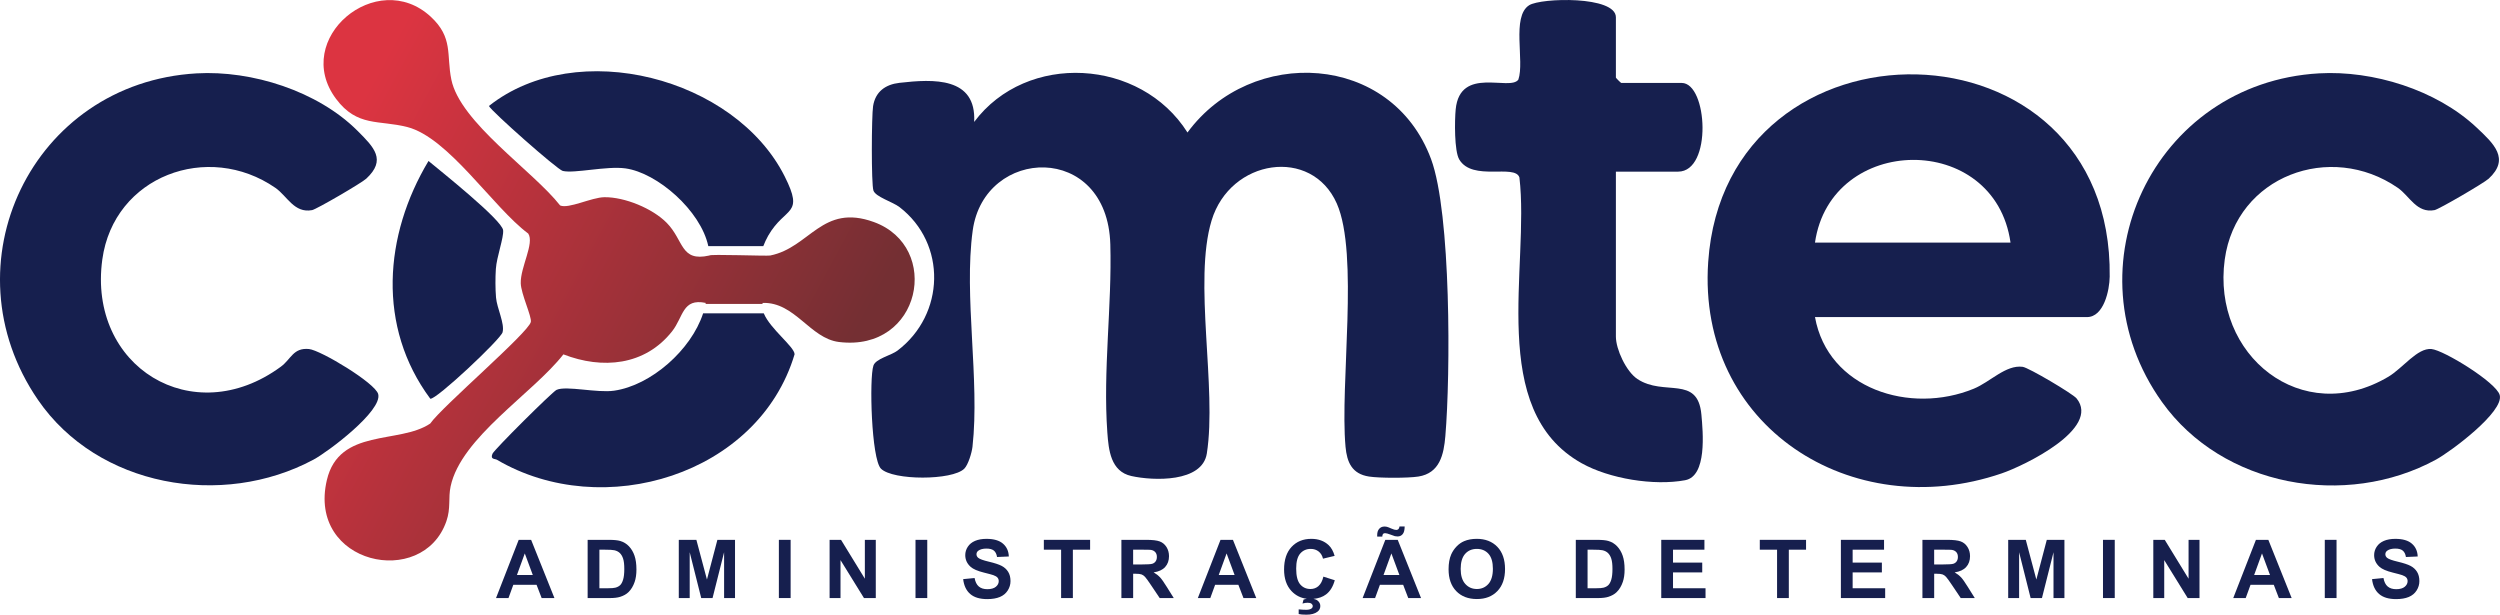 <svg xmlns="http://www.w3.org/2000/svg" xmlns:xlink="http://www.w3.org/1999/xlink" id="Camada_2" data-name="Camada 2" viewBox="0 0 2033.52 500"><defs><style> .cls-1 { fill: url(#Gradiente_sem_nome_5); } .cls-2 { fill: #161f4e; } </style><linearGradient id="Gradiente_sem_nome_5" data-name="Gradiente sem nome 5" x1="243.42" y1="176.14" x2="634.15" y2="386.64" gradientUnits="userSpaceOnUse"><stop offset="0" stop-color="#dc3441"></stop><stop offset="1" stop-color="#742f33"></stop></linearGradient></defs><g id="Camada_1-2" data-name="Camada 1"><g><path class="cls-2" d="M965.92,107.8c-38.1-60.4-130.79-65.77-173.52-8.62,1.91-36.65-33.01-34.99-60.78-31.8-11.33,1.3-19.6,7.15-21.45,18.99-1.24,7.93-1.54,63.3.29,68.63,1.79,5.2,15.63,9.15,21.22,13.46,38.64,29.78,37,87.37-1.62,116.7-5.25,3.99-17.66,6.55-19.6,12.19-3.49,10.13-1.69,76.06,6.13,83.87,9.7,9.68,58.07,9.68,67.78,0,3.21-3.2,6.14-13.1,6.67-17.88,6.05-54.26-7.17-122.42.18-175.86,9.39-68.35,109.57-72.16,111.93,11.3,1.41,50.02-6.07,102.53-2.42,153.08,1.03,14.24,2.73,31.6,19.53,35.34,17.85,3.98,57.68,5.39,61.39-18.32,8.38-53.54-11.14-139.9,3.87-189.51,15.19-50.21,81.42-60.16,101.86-13.8,18.18,41.23,2.43,146.94,7.09,197.84,1.16,12.64,5.22,22.06,19.1,24.22,8.44,1.32,31.72,1.33,40.15,0,17.42-2.74,20.68-17.91,21.95-32.93,4.23-49.73,4.73-181.21-11.61-225.27-32.15-86.68-146.22-92.24-198.14-21.65Z"></path><path class="cls-2" d="M1389.46,213.09c-9.16,133.69,116.65,213.81,238.8,171.94,18.36-6.29,80.75-36.42,60.84-60.96-3.08-3.8-39.01-25.06-43.85-25.7-13.71-1.8-26.31,12.27-39.72,17.79-51.67,21.27-118.7.24-129.2-58.24h221.22c13.74,0,18.35-21.87,18.49-32.9,2.84-215.26-312.36-219.43-326.58-11.95ZM1476.32,197.32c12.83-88.69,146.24-90.66,159.05,0h-159.05Z"></path><path class="cls-2" d="M2033.29,321.34c-2.83-10.3-45.42-36.48-55.53-37.44-11.46-1.09-23.32,15.58-34.99,22.51-70.37,41.82-143.85-17.39-133.14-95.36,9.32-67.87,85.9-96.16,140.76-58.27,9.64,6.66,15.28,20.87,29.88,18.13,3.56-.67,40.23-22.04,44.03-25.56,17.48-16.17,4.35-28.37-10.07-41.86-32.57-30.46-83.95-46.34-127.86-43.83-134.76,7.72-205.67,158.16-127.83,267.27,49.28,69.09,149.5,86.91,222.91,46.93,12.01-6.54,55.58-38.95,51.84-52.53Z"></path><path class="cls-2" d="M1383.92,337.17c-2.95-32.37-30.4-14.48-52.04-28.88-9.18-6.11-17.5-24.21-17.5-34.48v-134.2h50.61c27.96,0,24.01-72.15,2.89-72.15h-49.16c-.31,0-4.34-4.02-4.34-4.33V14.06c0-17.55-60.86-15.93-70.55-9.8-14.55,9.19-3.57,45.49-8.79,60.49-6.76,9.68-47.46-11.33-50.97,24.17-.89,9.01-1.18,33.92,2.88,40.77,10.73,18.13,45.27,3.43,48.95,14.64,8.54,72.44-26.64,189.14,50.53,232.41,22.62,12.69,58.95,18.6,84.27,13.87,17.87-3.34,14.55-38.87,13.22-53.45Z"></path><path class="cls-2" d="M307.64,320.58c-2.37-9.06-46.96-35.79-56.29-36.68-12.92-1.23-14.49,8.19-22.9,14.37-71.69,52.7-157.21-.11-145.23-87.22,9.33-67.87,85.89-96.16,140.76-58.27,9.64,6.66,15.28,20.87,29.88,18.13,3.55-.67,40.24-22.05,44.03-25.56,16.55-15.32,6.49-25.41-7.14-39.01-32.37-32.32-85.88-49.25-130.79-46.67C25.79,67.36-44.58,215.29,30.9,325.26c48.54,70.72,149.81,88.47,224.11,48.6,11.93-6.4,56.17-39.68,52.62-53.28Z"></path><path class="cls-2" d="M409.25,187.27c-.86-8.32-51.02-48.3-60.7-56.32-36.2,60.32-42,134.89,1.46,193.38,4.71,1.08,57.29-48.45,58.79-54.05,1.89-7.01-4.6-19.66-5.33-28.25-.59-6.97-.6-16.19-.14-23.19.64-9.95,6.54-25.52,5.91-31.57Z"></path><path class="cls-2" d="M457.73,139.04c9.46,2.27,35.67-4.19,51.02-2.07,25.9,3.57,61.21,34.32,67.39,63.24h44.73c1.16-2.89,2.4-5.74,3.98-8.49,13.92-24.16,29.68-15.93,13.38-48.32-40.37-80.21-168.8-113.99-240.54-57.2,1.8,4.15,55.63,51.78,60.05,52.84Z"></path><path class="cls-2" d="M571.92,254.88c-9.75,29.86-42.4,58.57-72.34,62.9-14.07,2.04-39.01-4.28-46.91-.64-3.34,1.54-50.67,48.55-52.08,51.94-2.01,4.84,1.93,3.9,3.66,4.92,86.17,50.68,212.8,12.23,242.07-85.84-.09-6.1-19.8-20.54-25.06-33.28h-49.34Z"></path><path class="cls-1" d="M458.3,288.25c31.61,12.28,66.23,9.27,88.36-18.72,9.32-11.78,8.31-27.13,27.39-23.14-.05.28-.12.56-.17.84h46.29c.05-.28.1-.57.18-.84,26.3-.85,38.49,28.89,62.08,31.79,66.92,8.23,83.7-77.45,28.38-97.57-42.12-15.32-51.98,20.76-84.33,27.23h0c-2.83.57-49.41-1.29-49.52,0-23.59,5.34-20.55-12.22-34.59-26.52-11.6-11.81-34.27-21.09-50.75-20.91-10.39.11-29.26,9.72-36.02,6.7-22.04-28.14-81.35-67.45-88.48-102.39-4.11-20.14,1.69-34.08-16.74-51.11-43.75-40.42-113.49,17.97-77.05,66.79,17.24,23.11,34.97,17.02,57.98,22.94,33.59,8.64,69.76,65.39,98.35,86.64,5.21,7.86-6.41,27.33-6.08,40.39.22,8.71,9.05,27.14,8.2,31.48-1.66,8.53-72.51,69.11-81.83,82.67-25.15,16.99-74.08,3.38-84.08,45.95-16.12,68.62,77.97,88.92,97.21,33.53,3.73-10.73,1.41-18.74,3.44-28.32,8.45-39.89,66.97-75.68,91.76-107.45Z"></path><path class="cls-2" d="M421.92,439.11l-18.45,47.35h10.14l3.91-10.76h18.93l4.13,10.76h10.4l-18.96-47.35h-10.11ZM420.47,467.73l6.4-17.57,6.52,17.57h-12.92Z"></path><path class="cls-2" d="M511.62,444.38c-1.98-2.09-4.36-3.54-7.14-4.36-2.07-.6-5.07-.9-9.01-.9h-17.48v47.35h17.99c3.53,0,6.35-.33,8.46-1,2.82-.9,5.06-2.16,6.72-3.78,2.2-2.13,3.89-4.92,5.07-8.37.97-2.82,1.45-6.18,1.45-10.08,0-4.44-.52-8.17-1.55-11.19-1.03-3.03-2.54-5.58-4.52-7.67ZM506.84,471.49c-.64,2.12-1.48,3.65-2.5,4.57-1.02.93-2.31,1.58-3.86,1.97-1.18.3-3.11.45-5.78.45h-7.14v-31.36h4.29c3.9,0,6.51.15,7.85.45,1.79.39,3.26,1.13,4.43,2.23,1.16,1.1,2.07,2.63,2.71,4.59.65,1.96.97,4.77.97,8.43s-.32,6.55-.97,8.67Z"></path><polygon class="cls-2" points="575.04 471.41 566.44 439.11 552.13 439.11 552.13 486.47 561.01 486.47 561.01 449.19 570.38 486.47 579.59 486.47 588.99 449.19 588.99 486.47 597.87 486.47 597.87 439.11 583.53 439.11 575.04 471.41"></polygon><rect class="cls-2" x="633.54" y="439.11" width="9.56" height="47.35"></rect><polygon class="cls-2" points="703.48 470.73 684.1 439.11 674.8 439.11 674.8 486.47 683.68 486.47 683.68 455.59 702.77 486.47 712.37 486.47 712.37 439.11 703.48 439.11 703.48 470.73"></polygon><rect class="cls-2" x="744.68" y="439.11" width="9.56" height="47.35"></rect><path class="cls-2" d="M814.8,460.32c-2.23-1.17-5.67-2.31-10.32-3.41-4.65-1.1-7.58-2.15-8.78-3.17-.95-.8-1.42-1.75-1.42-2.87,0-1.23.51-2.21,1.52-2.94,1.57-1.14,3.75-1.71,6.53-1.71s4.71.53,6.06,1.6c1.35,1.07,2.23,2.82,2.63,5.25l9.56-.42c-.15-4.35-1.73-7.83-4.73-10.43-3-2.61-7.48-3.91-13.42-3.91-3.64,0-6.75.55-9.32,1.65-2.57,1.1-4.54,2.7-5.91,4.8-1.37,2.1-2.05,4.36-2.05,6.77,0,3.75,1.45,6.92,4.36,9.53,2.07,1.85,5.66,3.41,10.79,4.68,3.98.99,6.54,1.68,7.66,2.07,1.64.58,2.78,1.27,3.44,2.05.66.79.98,1.74.98,2.86,0,1.74-.78,3.27-2.34,4.57-1.56,1.3-3.88,1.96-6.96,1.96-2.91,0-5.22-.73-6.93-2.2-1.71-1.46-2.85-3.76-3.41-6.88l-9.3.9c.62,5.3,2.54,9.33,5.75,12.1,3.21,2.77,7.81,4.15,13.79,4.15,4.11,0,7.55-.58,10.31-1.73,2.76-1.15,4.89-2.91,6.4-5.28,1.51-2.37,2.26-4.91,2.26-7.62,0-2.99-.63-5.51-1.89-7.54-1.26-2.04-3.01-3.64-5.23-4.81Z"></path><polygon class="cls-2" points="849.07 447.12 863.12 447.12 863.12 486.47 872.68 486.47 872.68 447.12 886.7 447.12 886.7 439.11 849.07 439.11 849.07 447.12"></polygon><path class="cls-2" d="M943.5,469.54c-1.35-1.44-3.05-2.77-5.12-3.97,4.16-.6,7.28-2.06,9.37-4.38,2.09-2.31,3.13-5.25,3.13-8.8,0-2.8-.69-5.29-2.07-7.46-1.38-2.17-3.21-3.69-5.51-4.54-2.29-.85-5.97-1.28-11.03-1.28h-20.12v47.35h9.56v-19.77h1.94c2.2,0,3.8.18,4.81.53s1.97,1.01,2.88,1.97,2.58,3.28,5.04,6.96l6.91,10.3h11.44l-5.78-9.24c-2.28-3.68-4.1-6.25-5.44-7.69ZM928.78,459.14h-7.08v-12.02h7.46c3.88,0,6.2.05,6.97.16,1.55.26,2.75.88,3.6,1.86.85.98,1.28,2.27,1.28,3.86,0,1.42-.33,2.61-.97,3.55-.65.95-1.54,1.62-2.68,2-1.14.39-4.01.58-8.59.58Z"></path><path class="cls-2" d="M992.78,439.11l-18.45,47.35h10.14l3.91-10.76h18.93l4.13,10.76h10.4l-18.96-47.35h-10.11ZM991.32,467.73l6.4-17.57,6.52,17.57h-12.92Z"></path><path class="cls-2" d="M1072.52,476.68c-1.83,1.61-4.02,2.42-6.56,2.42-3.45,0-6.25-1.27-8.4-3.81-2.15-2.54-3.23-6.8-3.23-12.79,0-5.64,1.09-9.72,3.28-12.24,2.19-2.52,5.04-3.78,8.54-3.78,2.54,0,4.7.71,6.48,2.13,1.78,1.42,2.94,3.36,3.51,5.81l9.46-2.26c-1.08-3.79-2.69-6.7-4.85-8.72-3.62-3.42-8.32-5.14-14.11-5.14-6.63,0-11.98,2.18-16.05,6.54-4.07,4.36-6.11,10.48-6.11,18.36,0,7.45,2.02,13.33,6.07,17.62,3.37,3.57,7.52,5.63,12.43,6.24-.93.15-1.82.36-2.68.66l-.84,3.2c1.44-.43,2.85-.65,4.23-.65s2.43.27,3.1.81c.67.54,1,1.17,1,1.91,0,.82-.36,1.49-1.07,2-.93.69-2.35,1.03-4.26,1.03s-3.89-.12-6.1-.36v3.81c1.42.34,3.52.52,6.3.52,3.9,0,6.89-.81,8.98-2.42,1.55-1.18,2.32-2.72,2.32-4.62,0-1.7-.7-3.14-2.1-4.33-.89-.75-2.06-1.23-3.46-1.51,4.02-.34,7.46-1.51,10.23-3.61,3.31-2.51,5.67-6.35,7.09-11.52l-9.27-2.94c-.8,3.47-2.11,6.01-3.94,7.62Z"></path><path class="cls-2" d="M1126.82,439.11l-18.45,47.35h10.14l3.91-10.76h18.93l4.13,10.76h10.4l-18.96-47.35h-10.11ZM1125.37,467.73l6.4-17.57,6.52,17.57h-12.92Z"></path><path class="cls-2" d="M1124.98,434.31c.39-.42.93-.63,1.62-.63.9,0,2.35.38,4.33,1.13,1.98.75,3.22,1.2,3.71,1.32.71.15,1.43.23,2.17.23,1.68,0,3.05-.62,4.12-1.87,1.07-1.25,1.61-3.33,1.63-6.23h-4.2c-.13,1.01-.42,1.73-.89,2.16-.46.43-1.04.65-1.73.65-.97,0-2.31-.38-4.02-1.15-1.71-.76-2.89-1.23-3.54-1.39-.64-.16-1.35-.24-2.1-.24-1.72,0-3.13.61-4.23,1.83-1.1,1.22-1.65,2.95-1.65,5.22,0,.28,0,.67.03,1.16h4.13c.02-1.03.23-1.76.61-2.18Z"></path><path class="cls-2" d="M1201.18,438.3c-3.85,0-7.26.62-10.21,1.87-2.22.93-4.26,2.35-6.12,4.26-1.86,1.92-3.33,4.08-4.41,6.49-1.44,3.27-2.16,7.32-2.16,12.15,0,7.54,2.08,13.45,6.23,17.75,4.16,4.3,9.75,6.44,16.8,6.44s12.51-2.16,16.67-6.48c4.16-4.32,6.23-10.3,6.23-17.94s-2.1-13.73-6.28-18.06c-4.19-4.33-9.77-6.49-16.75-6.49ZM1210.66,474.98c-2.44,2.75-5.57,4.12-9.38,4.12s-6.96-1.38-9.43-4.15c-2.48-2.77-3.72-6.83-3.72-12.19s1.21-9.52,3.62-12.23c2.41-2.7,5.59-4.05,9.53-4.05s7.1,1.34,9.48,4c2.38,2.67,3.57,6.72,3.57,12.15s-1.22,9.61-3.67,12.36Z"></path><path class="cls-2" d="M1315.4,444.38c-1.98-2.09-4.36-3.54-7.14-4.36-2.07-.6-5.07-.9-9.01-.9h-17.48v47.35h17.99c3.53,0,6.35-.33,8.46-1,2.82-.9,5.06-2.16,6.72-3.78,2.2-2.13,3.89-4.92,5.07-8.37.97-2.82,1.45-6.18,1.45-10.08,0-4.44-.52-8.17-1.55-11.19-1.03-3.03-2.54-5.58-4.52-7.67ZM1310.62,471.49c-.64,2.12-1.48,3.65-2.5,4.57-1.02.93-2.31,1.58-3.86,1.97-1.18.3-3.11.45-5.78.45h-7.14v-31.36h4.29c3.9,0,6.51.15,7.85.45,1.79.39,3.26,1.13,4.43,2.23,1.16,1.1,2.07,2.63,2.71,4.59.65,1.96.97,4.77.97,8.43s-.32,6.55-.97,8.67Z"></path><polygon class="cls-2" points="1360.84 465.6 1384.61 465.6 1384.61 457.62 1360.84 457.62 1360.84 447.12 1386.39 447.12 1386.39 439.11 1351.28 439.11 1351.28 486.47 1387.29 486.47 1387.29 478.49 1360.84 478.49 1360.84 465.6"></polygon><polygon class="cls-2" points="1431.43 447.12 1445.48 447.12 1445.48 486.47 1455.04 486.47 1455.04 447.12 1469.06 447.12 1469.06 439.11 1431.43 439.11 1431.43 447.12"></polygon><polygon class="cls-2" points="1506.95 465.6 1530.73 465.6 1530.73 457.62 1506.95 457.62 1506.95 447.12 1532.5 447.12 1532.5 439.11 1497.39 439.11 1497.39 486.47 1533.41 486.47 1533.41 478.49 1506.95 478.49 1506.95 465.6"></polygon><path class="cls-2" d="M1595.06,469.54c-1.35-1.44-3.05-2.77-5.12-3.97,4.16-.6,7.28-2.06,9.37-4.38,2.09-2.31,3.13-5.25,3.13-8.8,0-2.8-.69-5.29-2.07-7.46-1.38-2.17-3.21-3.69-5.51-4.54-2.29-.85-5.97-1.28-11.03-1.28h-20.12v47.35h9.56v-19.77h1.94c2.2,0,3.8.18,4.81.53,1.01.35,1.97,1.01,2.88,1.97.9.96,2.58,3.28,5.04,6.96l6.91,10.3h11.44l-5.78-9.24c-2.28-3.68-4.1-6.25-5.44-7.69ZM1580.34,459.14h-7.08v-12.02h7.46c3.88,0,6.2.05,6.97.16,1.55.26,2.75.88,3.6,1.86.85.98,1.28,2.27,1.28,3.86,0,1.42-.33,2.61-.97,3.55-.65.95-1.54,1.62-2.68,2-1.14.39-4.01.58-8.59.58Z"></path><polygon class="cls-2" points="1656.38 471.41 1647.79 439.11 1633.48 439.11 1633.48 486.47 1642.36 486.47 1642.36 449.19 1651.73 486.47 1660.94 486.47 1670.34 449.19 1670.34 486.47 1679.22 486.47 1679.22 439.11 1664.88 439.11 1656.38 471.41"></polygon><rect class="cls-2" x="1710.59" y="439.11" width="9.56" height="47.35"></rect><polygon class="cls-2" points="1780.2 470.73 1760.82 439.11 1751.52 439.11 1751.52 486.47 1760.4 486.47 1760.4 455.59 1779.49 486.47 1789.09 486.47 1789.09 439.11 1780.2 439.11 1780.2 470.73"></polygon><path class="cls-2" d="M1834.99,439.11l-18.45,47.35h10.14l3.91-10.76h18.93l4.13,10.76h10.4l-18.96-47.35h-10.11ZM1833.53,467.73l6.4-17.57,6.52,17.57h-12.92Z"></path><rect class="cls-2" x="1891" y="439.11" width="9.56" height="47.35"></rect><path class="cls-2" d="M1960.79,460.32c-2.23-1.17-5.67-2.31-10.32-3.41-4.65-1.1-7.58-2.15-8.78-3.17-.95-.8-1.42-1.75-1.42-2.87,0-1.23.51-2.21,1.52-2.94,1.57-1.14,3.75-1.71,6.53-1.71s4.71.53,6.06,1.6c1.35,1.07,2.23,2.82,2.63,5.25l9.56-.42c-.15-4.35-1.73-7.83-4.73-10.43-3-2.61-7.48-3.91-13.42-3.91-3.64,0-6.75.55-9.32,1.65-2.57,1.1-4.54,2.7-5.91,4.8-1.37,2.1-2.05,4.36-2.05,6.77,0,3.75,1.45,6.92,4.36,9.53,2.07,1.85,5.66,3.41,10.79,4.68,3.98.99,6.54,1.68,7.66,2.07,1.64.58,2.78,1.27,3.44,2.05.66.79.98,1.74.98,2.86,0,1.74-.78,3.27-2.34,4.57-1.56,1.3-3.88,1.96-6.96,1.96-2.91,0-5.22-.73-6.93-2.2-1.71-1.46-2.85-3.76-3.41-6.88l-9.3.9c.62,5.3,2.54,9.33,5.75,12.1,3.21,2.77,7.81,4.15,13.79,4.15,4.11,0,7.55-.58,10.31-1.73,2.76-1.15,4.89-2.91,6.4-5.28,1.51-2.37,2.26-4.91,2.26-7.62,0-2.99-.63-5.51-1.89-7.54-1.26-2.04-3.01-3.64-5.23-4.81Z"></path></g></g></svg>